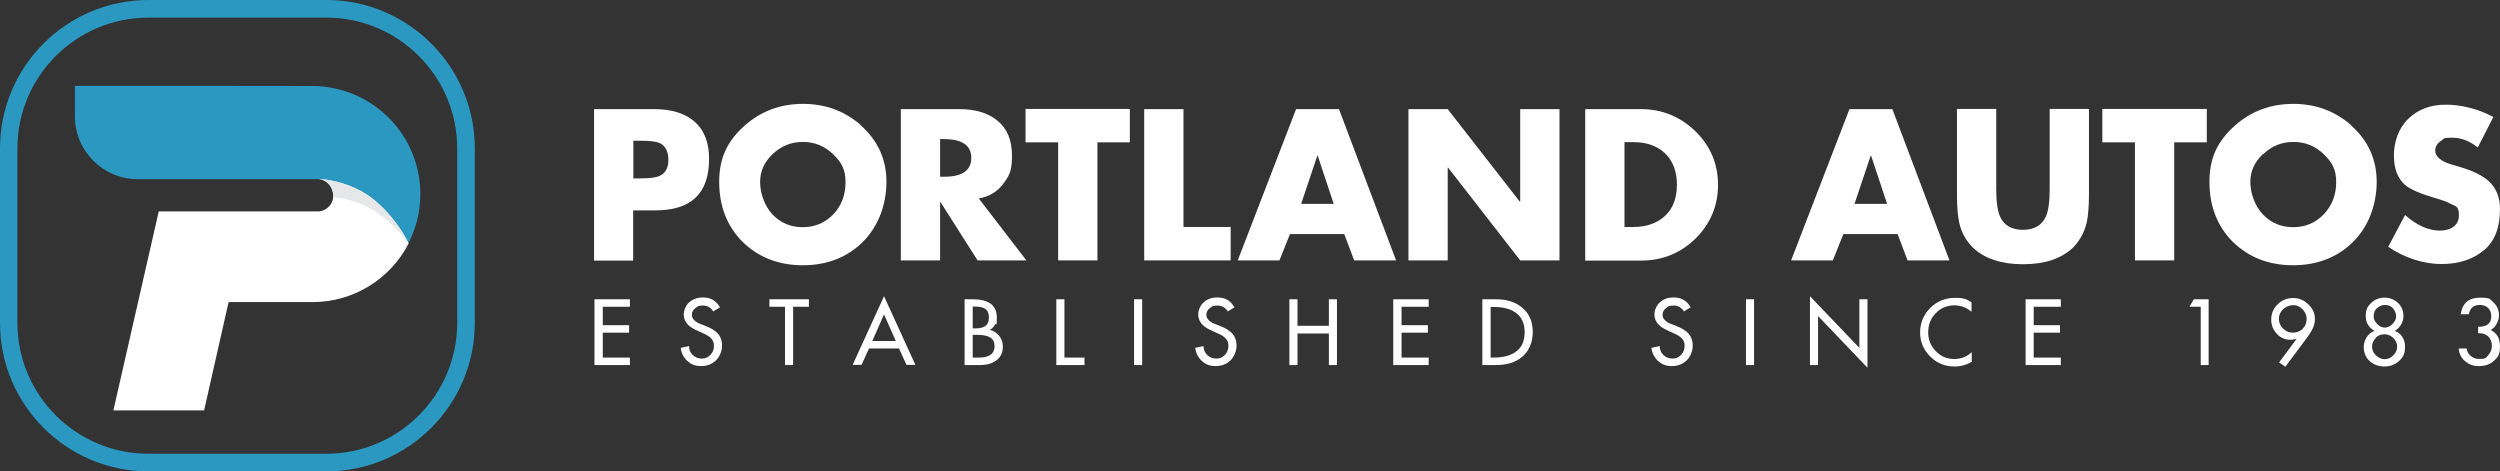 <?xml version="1.0" encoding="UTF-8"?> <svg xmlns="http://www.w3.org/2000/svg" id="Layer_2" data-name="Layer 2" viewBox="0 0 1234.7 232.8"><rect x="0" y="0" width="1234.7" height="232.8" fill="#333333" stroke="none"/><defs><style> .cls-1 { fill: #2b98c1; } .cls-2 { fill: #fff; } .cls-3 { fill: #e6e7e8; } </style></defs><g id="Layer_2-2" data-name="Layer 2"><g><g><path class="cls-1" d="M157.7,42.5h0c0-.1-120.7-.1-120.7-.1v15c0,17.2,13.9,31.1,31.1,31.1h89.5s15.5.4,27.6,10.8c10.5,9,15.4,18.8,16.4,21.1,3.8-7.4,6-15.7,6-24.5,0-28.4-22.1-51.5-50-53.3h0l.1-.1Z"></path><path class="cls-2" d="M157.7,88.5c3.9.4,6.9,4.2,6.9,8.2s-3,7.2-6.9,7.7h-79.3l-22.4,98.3h44.8l12.1-53.5h41.4c20.7,0,38.6-11.7,47.5-28.9-1.1-2.4-5.9-12.1-16.4-21.1-12.1-10.3-27.6-10.8-27.6-10.8h0l-.1.1Z"></path><path class="cls-3" d="M185.3,99.2c-12.1-10.3-27.6-10.8-27.6-10.8h0c3.9.4,6.9,4.2,6.9,8.2s0,.6,0,.9c20.9,1.2,33.9,18.1,37.2,22.9h0c-1.1-2.4-5.9-12.1-16.4-21.1h0l-.1-.1Z"></path><path class="cls-1" d="M161.2,232.8h-87.9C32.9,232.8,0,199.9,0,159.5v-86.2C0,32.9,32.9,0,73.3,0h87.9c40.4,0,73.3,32.9,73.3,73.3v86.2c0,40.4-32.9,73.3-73.3,73.3h0ZM73.3,8.7C37.6,8.7,8.6,37.7,8.6,73.3v86.2c0,35.6,29,64.6,64.7,64.6h87.9c35.6,0,64.6-29,64.6-64.6v-86.2c0-35.6-29-64.6-64.6-64.6h-87.9Z"></path></g><g><path class="cls-2" d="M293.4,128.6V53.9h29.7c8.4,0,15,2,19.6,5.9,5.1,4.3,7.5,10.5,7.5,18.7,0,17-8.8,25.4-26.5,25.4h-11v24.8h-19.4l.1-.1ZM312.8,69.5v18.6h3.3c4.7,0,7.9-.4,9.6-1.2,2.9-1.3,4.4-3.9,4.4-7.9s-1.4-7-4.2-8.3c-1.7-.8-5-1.2-9.8-1.2h-3.3Z"></path><path class="cls-2" d="M425.2,62c8.4,7.4,12.6,16.8,12.6,27.8s-3.9,22-11.7,29.7c-7.7,7.6-17.6,11.5-29.6,11.5s-21.9-3.9-29.7-11.5c-7.7-7.7-11.6-17.6-11.6-29.7s4.2-20.3,12.6-27.8c8-7.1,17.6-10.7,28.8-10.7s20.7,3.6,28.8,10.7h-.2ZM381.6,76.1c-4.2,4-6.2,8.5-6.2,13.8s2.1,11.7,6.1,16c4.1,4.3,9.1,6.3,15,6.3s10.9-2.1,15-6.3c4.1-4.3,6.1-9.6,6.1-16s-2.1-9.8-6.2-13.8c-4.2-4-9.1-6-14.9-6s-10.7,2-14.9,6h0Z"></path><path class="cls-2" d="M507,128.6h-24.2l-18.3-28.8h-.2v28.8h-19.4V53.9h29c7.8,0,14,1.9,18.5,5.5,5,4,7.4,9.8,7.4,17.5s-1.4,9.9-4.2,13.7c-3,4.1-7,6.5-12.2,7.4l23.5,30.6h.1ZM464.3,68.7v18.6h1.9c9,0,13.5-3.1,13.5-9.3s-4.5-9.3-13.5-9.3h-1.9Z"></path><path class="cls-2" d="M542,70.3v58.3h-19.4v-58.3h-16.1v-16.5h51.5v16.5h-16.1.1Z"></path><path class="cls-2" d="M584.5,53.8v58.3h23.3v16.5h-42.7V53.9h19.4v-.1Z"></path><path class="cls-2" d="M663.9,115.6h-26.8l-5.2,13h-20.6l28.8-74.7h21.2l28.2,74.7h-20.7l-4.9-13h0ZM658.7,100.7l-7.9-23.8h-.2l-8,23.8h16.2-.1Z"></path><path class="cls-2" d="M695.6,128.6V53.9h19.4l35.6,45.7h.2v-45.7h19.4v74.7h-19.4l-35.6-45.8h-.2v45.8h-19.4Z"></path><path class="cls-2" d="M782.9,128.6V53.9h27.6c10.4,0,19.3,3.7,26.8,10.9,7.4,7.2,11.2,16.1,11.2,26.5s-3.8,19.3-11.2,26.6c-7.4,7.2-16.4,10.8-26.8,10.8h-27.6v-.1ZM802.3,70.3v41.8h4.4c6.2,0,11.2-1.7,15.1-5,4.3-3.7,6.4-9,6.4-16,0-13.1-8.5-20.9-21.3-20.9h-4.6v.1Z"></path><path class="cls-2" d="M937.2,115.6h-26.8l-5.2,13h-20.6l28.8-74.7h21.2l28.2,74.7h-20.7l-4.9-13h0ZM932,100.7l-7.9-23.8h-.2l-8,23.8h16.2-.1Z"></path><path class="cls-2" d="M1012.3,53.8h19.4v42c0,6-.4,10.8-1.1,14.1-1.2,5-3.5,9-6.7,12.3-5.7,5.5-14,8.3-24.8,8.3s-19.1-2.8-24.8-8.3c-3.3-3.3-5.6-7.3-6.7-12.3-.7-3.3-1.1-8-1.1-14.1v-42h19.4v39.4c0,6.3.6,10.9,1.9,13.8,2,4.4,5.8,6.5,11.3,6.5s9.3-2.2,11.3-6.5c1.3-2.9,1.9-7.4,1.9-13.8v-39.4h0Z"></path><path class="cls-2" d="M1073.8,70.3v58.3h-19.4v-58.3h-16.1v-16.5h51.6v16.5h-16.1Z"></path><path class="cls-2" d="M1161.2,62c8.4,7.4,12.6,16.8,12.6,27.8s-3.9,22-11.7,29.7c-7.7,7.6-17.6,11.5-29.6,11.5s-21.9-3.9-29.7-11.5c-7.7-7.7-11.6-17.6-11.6-29.7s4.2-20.3,12.6-27.8c8-7.1,17.6-10.7,28.8-10.7s20.7,3.6,28.8,10.7h-.2ZM1117.6,76.1c-4.2,4-6.2,8.5-6.2,13.8s2.1,11.7,6.2,16,9.1,6.3,15,6.3,10.9-2.1,15-6.3c4.1-4.3,6.2-9.6,6.2-16s-2.1-9.8-6.2-13.8c-4.2-4-9.1-6-14.9-6s-10.7,2-14.9,6h-.2Z"></path><path class="cls-2" d="M1223.9,73c-4-3.3-8.2-5-12.9-5s-3.9.5-5.4,1.6c-1.9,1.2-2.9,2.8-2.9,4.7,0,3.1,2.9,5.5,8.6,7.1l5,1.5c5.8,1.8,10.2,4.1,13.1,6.8,3.6,3.5,5.3,7.9,5.3,13.6,0,9-2.6,15.8-7.7,20.1-5.6,4.7-12.6,7-21.2,7s-18.1-2.9-26.3-8.5l8.3-15.7c5.8,5.1,11.6,7.7,17.2,7.7s9.4-2.7,9.4-7.5-1.5-4.4-4.4-5.9c-1.4-.8-3.9-1.7-7.4-2.7-7.2-2.1-12.1-4.2-14.7-6.4-3.7-3.2-5.6-8-5.6-14.7s2.4-13.6,7.2-18.1c4.9-4.7,11-6.9,18.5-6.9s16.2,2.1,23.4,6.1l-7.7,15.1h0l.2.1Z"></path></g><g><path class="cls-2" d="M293.6,180.3v-32.5h17.5v3.7h-13.4v9.1h13v3.7h-13v12.3h13.4v3.7h-17.5Z"></path><path class="cls-2" d="M352.4,154c-1.2-2-2.9-3.1-5.2-3.1s-2.6.4-3.7,1.2c-1.2.9-1.8,2-1.8,3.4,0,1.9,1.5,3.5,4.5,4.6l2.3.9c2.6,1,4.5,2.2,5.8,3.5,1.5,1.6,2.3,3.7,2.3,6.2s-1,5.3-3,7.3c-2,1.9-4.4,2.8-7.4,2.8s-4.9-.9-6.7-2.5c-1.9-1.7-3-3.9-3.3-6.5l4.1-.9c0,1.8.6,3.2,1.8,4.4s2.8,1.8,4.5,1.8,3.1-.6,4.3-1.9c1.2-1.2,1.7-2.8,1.7-4.5s-.6-2.9-1.8-4c-.8-.7-2.1-1.5-3.8-2.2l-2.2-1c-2.2-1-3.8-1.9-4.9-3-1.4-1.4-2.2-3.1-2.2-5.2s1-4.6,2.9-6.2c1.9-1.5,4-2.2,6.6-2.2,3.8,0,6.5,1.6,8.4,4.9l-3.2,1.9h0v.3Z"></path><path class="cls-2" d="M391.7,151.5v28.8h-4v-28.8h-7.7v-3.7h19.5v3.7h-7.8Z"></path><path class="cls-2" d="M444.1,172.1h-14.9l-3.7,8.1h-4.4l15.5-33.9,15.5,33.9h-4.4l-3.7-8.1h.1ZM442.4,168.4l-5.8-13.1-5.8,13.1h11.6Z"></path><path class="cls-2" d="M476.4,180.3v-32.5h4c7.9,0,11.9,3,11.9,8.9s-.3,2.4-.9,3.6c-.7,1.2-1.5,2.1-2.6,2.6h0c1.8.4,3.4,1.4,4.7,3s1.8,3.4,1.8,5.3c0,3.1-1.2,5.4-3.5,7-2,1.4-4.7,2.1-7.8,2.1h-7.6ZM480.4,151.4v10.8h1c2.2,0,3.9-.3,4.9-1,1.4-.8,2.1-2.3,2.1-4.4s-.7-3.6-2-4.4c-1-.6-2.7-1-4.9-1h-1.1ZM480.4,165.4v11.2h3.1c5.1,0,7.7-1.9,7.7-5.7s-2.8-5.5-8.3-5.5h-2.5Z"></path><path class="cls-2" d="M525.7,147.8v28.8h9.9v3.7h-13.9v-32.5h4Z"></path><path class="cls-2" d="M564.1,147.8v32.5h-4v-32.5h4Z"></path><path class="cls-2" d="M606.5,154c-1.2-2-2.9-3.1-5.2-3.1s-2.6.4-3.7,1.2c-1.2.9-1.8,2-1.8,3.4,0,1.9,1.5,3.5,4.5,4.6l2.3.9c2.6,1,4.5,2.2,5.8,3.5,1.5,1.6,2.3,3.7,2.3,6.2s-1,5.3-3,7.3c-2,1.9-4.4,2.8-7.4,2.8s-4.9-.9-6.7-2.5c-1.8-1.7-3-3.9-3.3-6.5l4.1-.9c0,1.8.6,3.2,1.8,4.4,1.2,1.2,2.8,1.8,4.5,1.8s3.2-.6,4.3-1.9c1.2-1.2,1.7-2.8,1.7-4.5s-.6-2.9-1.8-4c-.8-.7-2.1-1.5-3.8-2.2l-2.2-1c-2.2-1-3.8-1.9-4.9-3-1.4-1.4-2.2-3.1-2.2-5.2s1-4.6,2.9-6.2c1.8-1.5,4-2.2,6.6-2.2,3.8,0,6.5,1.6,8.4,4.9l-3.2,1.9h0v.3Z"></path><path class="cls-2" d="M640.8,160.9h15.5v-13.1h4v32.5h-4v-15.6h-15.5v15.6h-4v-32.5h4v13.1Z"></path><path class="cls-2" d="M688.1,180.3v-32.5h17.5v3.7h-13.4v9.1h13v3.7h-13v12.3h13.4v3.7h-17.5Z"></path><path class="cls-2" d="M732.1,180.3v-32.5h6.7c5.3,0,9.5,1.3,12.8,4,3.6,2.9,5.4,6.9,5.4,12.1s-1.8,9.4-5.3,12.4c-3.3,2.7-7.6,4-13,4h-6.6ZM736.2,151.5v25.1h1.4c4.6,0,8.2-.9,10.8-2.7,3.1-2.1,4.6-5.4,4.6-9.8s-1.5-7.7-4.6-9.8c-2.6-1.8-6.2-2.7-10.8-2.7h-1.4v-.1Z"></path><path class="cls-2" d="M831.8,154c-1.2-2-2.9-3.1-5.2-3.1s-2.6.4-3.7,1.2c-1.2.9-1.8,2-1.8,3.4,0,1.9,1.5,3.5,4.5,4.6l2.3.9c2.6,1,4.5,2.2,5.8,3.5,1.5,1.6,2.3,3.7,2.3,6.2s-1,5.3-3,7.3c-2,1.9-4.4,2.8-7.4,2.8s-4.9-.9-6.7-2.5c-1.8-1.7-3-3.9-3.3-6.5l4.1-.9c0,1.8.6,3.2,1.8,4.4,1.2,1.2,2.8,1.8,4.5,1.8s3.2-.6,4.3-1.9c1.2-1.2,1.7-2.8,1.7-4.5s-.6-2.9-1.8-4c-.8-.7-2.1-1.5-3.8-2.2l-2.2-1c-2.2-1-3.8-1.9-4.9-3-1.4-1.4-2.2-3.1-2.2-5.2s1-4.6,2.9-6.2c1.8-1.5,4-2.2,6.6-2.2,3.8,0,6.5,1.6,8.4,4.9l-3.2,1.9h0v.3Z"></path><path class="cls-2" d="M866.3,147.8v32.5h-4v-32.5h4Z"></path><path class="cls-2" d="M893.9,180.3v-34l24.4,25.5v-24h4v33.8l-24.4-25.5v24.2h-4Z"></path><path class="cls-2" d="M973.7,154c-2.4-2.1-5.3-3.2-8.6-3.2s-6.6,1.3-9.1,3.9-3.7,5.7-3.7,9.4,1.2,6.7,3.7,9.3c2.5,2.6,5.5,3.9,9.1,3.9s6.2-1.1,8.7-3.4v4.8c-2.6,1.5-5.4,2.3-8.5,2.3-4.7,0-8.7-1.6-12-4.9s-5-7.2-5-11.9,1.7-8.8,5-12.1,7.5-5,12.2-5,5.8.7,8.2,2.2v4.7h0Z"></path><path class="cls-2" d="M1000.4,180.3v-32.5h17.4v3.7h-13.4v9.1h13v3.7h-13v12.3h13.4v3.7h-17.4Z"></path><path class="cls-2" d="M1087,151.5h-5.7l2.2-3.7h7.3v32.5h-3.9v-28.8h.1Z"></path><path class="cls-2" d="M1128.5,181l-2.9-2,8.7-11.7h0c-.8.3-1.8.5-3.2.5-2.6,0-4.9-1-6.7-3-1.8-2-2.7-4.4-2.7-7s1-5.5,3.2-7.5c2.1-2.1,4.6-3.1,7.6-3.1s5.3,1,7.5,3.1c2.2,2,3.3,4.5,3.3,7.3s-1.2,5.4-3.5,8.6l-11.1,14.9h0l-.2-.1ZM1137.3,162.3c1.3-1.3,1.9-2.9,1.9-4.8s-.7-3.3-2-4.7c-1.3-1.4-2.8-2.1-4.6-2.1s-3.6.7-5,2-2.1,2.9-2.1,4.8.7,3.5,2.2,4.9c1.4,1.3,2.9,1.9,4.7,1.9s3.7-.7,5-2h-.1Z"></path><path class="cls-2" d="M1172.7,163.4c-2.8-1.6-4.3-4-4.3-7.3s.9-4.8,2.7-6.5c1.8-1.7,4-2.6,6.6-2.6s4.8.9,6.6,2.6c1.8,1.7,2.7,3.8,2.7,6.5s-1.4,5.7-4.3,7.3c3.3,1.2,5.1,4.2,5.1,7.8s-1,5.3-3,7.1c-1.9,1.8-4.3,2.7-7.2,2.7s-5.2-.9-7.2-2.6c-2-1.8-3-4.2-3-7.1s1.8-6.6,5.1-7.8h0l.2-.1ZM1173.4,166.9c-1.2,1.2-1.9,2.6-1.9,4.3s.7,3,1.9,4.3c1.3,1.2,2.8,1.9,4.3,1.9s3.1-.6,4.3-1.9c1.3-1.2,1.9-2.7,1.9-4.3s-.7-3.1-1.9-4.3c-1.2-1.2-2.7-1.8-4.4-1.8s-3.2.6-4.4,1.8h.2ZM1173.9,152.2c-1.1,1.1-1.6,2.4-1.6,4s.6,2.5,1.7,3.8c1.2,1.2,2.5,1.8,3.8,1.8s2.6-.6,3.8-1.8c1.2-1.2,1.8-2.5,1.8-3.8s-.6-2.9-1.6-4-2.4-1.6-3.9-1.6-2.8.6-3.9,1.6h-.1Z"></path><path class="cls-2" d="M1224,161.4c4.3,0,6.4-1.7,6.4-5.2s-2.4-5.6-5.7-5.6-4.9,1.9-5.4,4.6h-4c.8-5.5,4-8.2,9.5-8.2s4.9.8,6.6,2.3c1.8,1.6,2.8,3.8,2.8,6.4s-1.4,5.8-4.1,7.3c3.1,1.5,4.6,4.1,4.6,8.1s-1,5.3-3,7.1c-1.9,1.8-4.4,2.6-7.4,2.6s-4.9-.8-6.8-2.4c-2-1.6-3-3.8-3.2-6.3h3.9c.4,3.1,3.1,5.2,6.3,5.2s3.3-.6,4.4-1.9,1.8-2.8,1.8-4.5c0-4.1-2.8-6.6-6.8-6.3v-3.4h0l.1.2Z"></path></g></g></g></svg> 